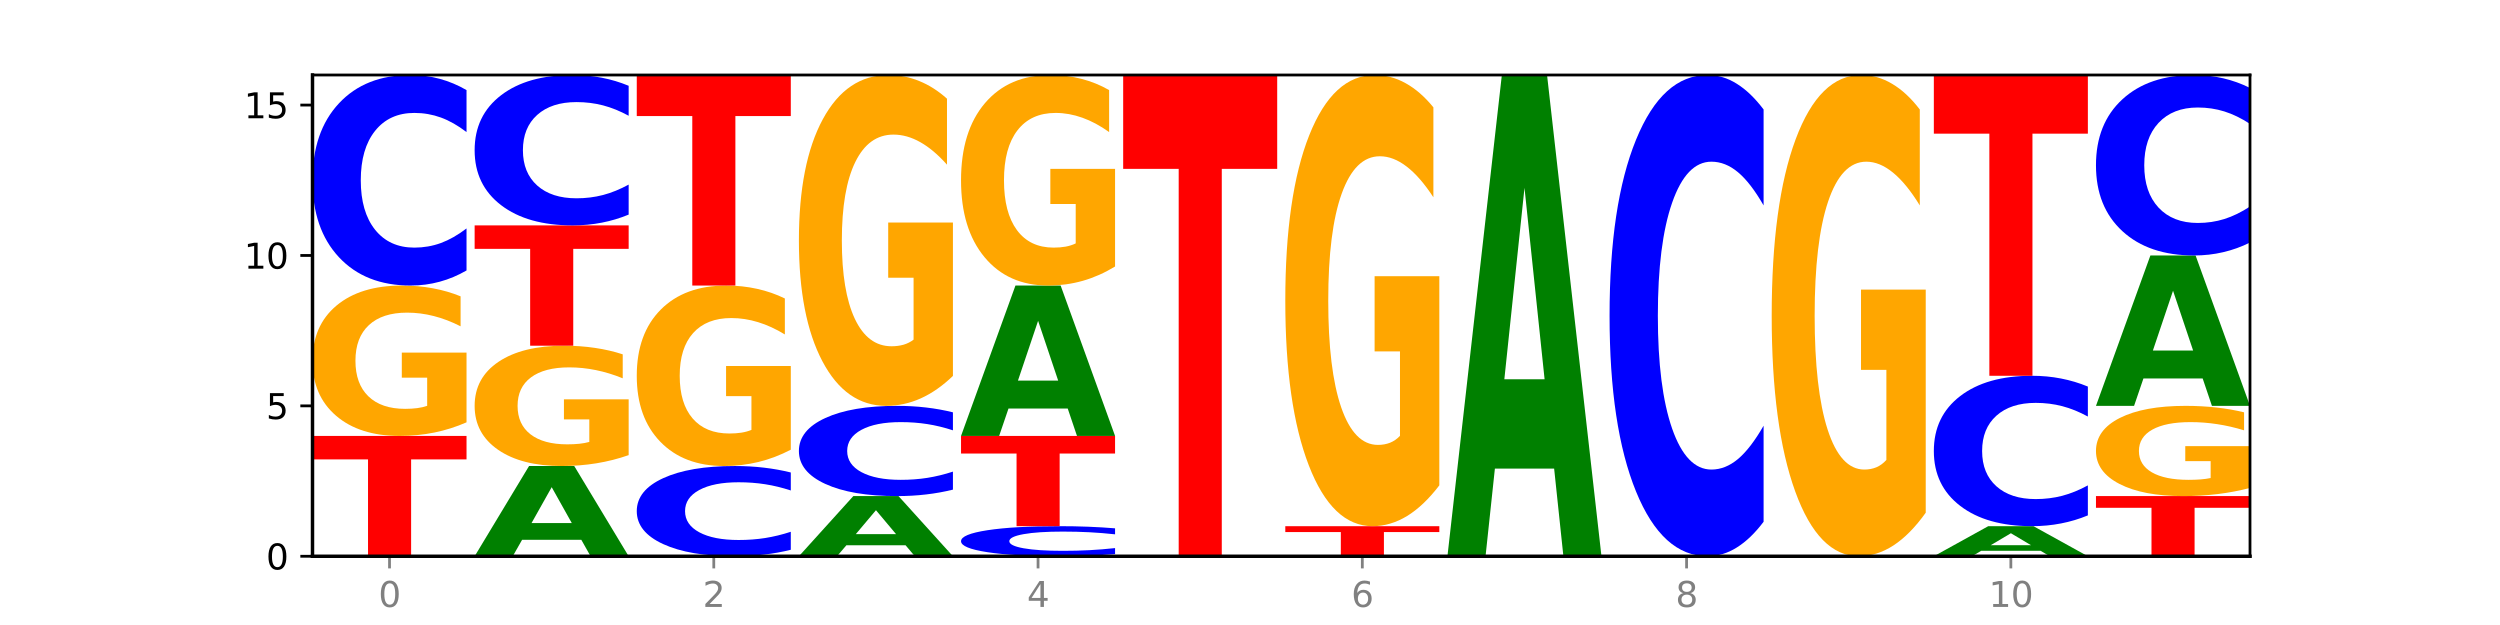 <?xml version="1.0" encoding="utf-8" standalone="no"?>
<!DOCTYPE svg PUBLIC "-//W3C//DTD SVG 1.1//EN"
  "http://www.w3.org/Graphics/SVG/1.1/DTD/svg11.dtd">
<svg xmlns:xlink="http://www.w3.org/1999/xlink" width="720pt" height="180pt" viewBox="0 0 720 180" xmlns="http://www.w3.org/2000/svg" version="1.1">
 <defs>
  <style type="text/css">*{stroke-linejoin: round; stroke-linecap: butt}</style>
 </defs>
 <g id="figure_1">
  <g id="patch_1">
   <path d="M 0 180 
L 720 180 
L 720 0 
L 0 0 
z
" style="fill: #ffffff"/>
  </g>
  <g id="axes_1">
   <g id="patch_2">
    <path d="M 90 160.2 
L 648 160.2 
L 648 21.6 
L 90 21.6 
z
" style="fill: #ffffff"/>
   </g>
   <g id="line2d_1">
    <path d="M 90 160.2 
L 648 160.2 
" clip-path="url(#p3960a423e8)" style="fill: none; stroke: #000000; stroke-width: 0.5; stroke-linecap: square"/>
   </g>
   <g id="patch_3">
    <path d="M 90 125.55 
L 134.36 125.55 
L 134.36 132.308 
L 118.401 132.308 
L 118.401 160.2 
L 105.99 160.2 
L 105.99 132.308 
L 90 132.308 
L 90 125.55 
z
" clip-path="url(#p3960a423e8)" style="fill: #ff0000"/>
   </g>
   <g id="patch_4">
    <path d="M 134.36 121.631 
Q 129.886 123.591 125.074 124.575 
Q 120.263 125.55 115.133 125.55 
Q 103.541 125.55 96.77 119.717 
Q 90 113.883 90 103.907 
Q 90 93.815 96.89 88.026 
Q 103.789 82.237 115.789 82.237 
Q 120.412 82.237 124.647 83.025 
Q 128.892 83.803 132.65 85.342 
L 132.65 93.976 
Q 128.773 91.999 124.935 91.023 
Q 121.098 90.039 117.24 90.039 
Q 110.102 90.039 106.235 93.636 
Q 102.367 97.224 102.367 103.907 
Q 102.367 110.528 106.096 114.143 
Q 109.824 117.748 116.684 117.748 
Q 118.553 117.748 120.153 117.542 
Q 121.754 117.328 123.026 116.88 
L 123.026 108.774 
L 115.719 108.774 
L 115.719 101.554 
L 134.36 101.554 
L 134.36 121.631 
z
" clip-path="url(#p3960a423e8)" style="fill: #ffa600"/>
   </g>
   <g id="patch_5">
    <path d="M 134.36 77.891 
Q 130.649 80.045 126.637 81.135 
Q 122.624 82.237 118.254 82.237 
Q 105.222 82.237 97.611 74.071 
Q 90 65.904 90 51.938 
Q 90 37.921 97.611 29.767 
Q 105.222 21.6 118.254 21.6 
Q 122.624 21.6 126.637 22.702 
Q 130.649 23.792 134.36 25.946 
L 134.36 38.034 
Q 130.616 35.178 126.983 33.85 
Q 123.351 32.523 119.339 32.523 
Q 112.141 32.523 108.017 37.696 
Q 103.904 42.856 103.904 51.938 
Q 103.904 60.981 108.017 66.154 
Q 112.141 71.315 119.339 71.315 
Q 123.351 71.315 126.983 69.987 
Q 130.616 68.647 134.36 65.791 
L 134.36 77.891 
z
" clip-path="url(#p3960a423e8)" style="fill: #0000ff"/>
   </g>
   <g id="patch_6">
    <path d="M 167.423 155.466 
L 150.363 155.466 
L 147.669 160.2 
L 136.695 160.2 
L 152.367 134.213 
L 165.382 134.213 
L 181.054 160.2 
L 170.089 160.2 
L 167.423 155.466 
z
M 153.083 150.643 
L 164.675 150.643 
L 158.888 140.306 
L 153.083 150.643 
z
" clip-path="url(#p3960a423e8)" style="fill: #008000"/>
   </g>
   <g id="patch_7">
    <path d="M 181.054 131.077 
Q 176.581 132.645 171.769 133.432 
Q 166.957 134.213 161.827 134.213 
Q 150.235 134.213 143.465 129.546 
Q 136.695 124.879 136.695 116.898 
Q 136.695 108.824 143.584 104.193 
Q 150.484 99.562 162.483 99.562 
Q 167.106 99.562 171.341 100.192 
Q 175.586 100.815 179.344 102.046 
L 179.344 108.953 
Q 175.467 107.371 171.63 106.591 
Q 167.792 105.804 163.935 105.804 
Q 156.797 105.804 152.929 108.681 
Q 149.062 111.552 149.062 116.898 
Q 149.062 122.195 152.79 125.087 
Q 156.518 127.971 163.378 127.971 
Q 165.247 127.971 166.848 127.806 
Q 168.448 127.635 169.721 127.277 
L 169.721 120.792 
L 162.414 120.792 
L 162.414 115.016 
L 181.054 115.016 
L 181.054 131.077 
z
" clip-path="url(#p3960a423e8)" style="fill: #ffa600"/>
   </g>
   <g id="patch_8">
    <path d="M 136.695 64.912 
L 181.054 64.912 
L 181.054 71.67 
L 165.095 71.67 
L 165.095 99.562 
L 152.685 99.562 
L 152.685 71.67 
L 136.695 71.67 
L 136.695 64.912 
z
" clip-path="url(#p3960a423e8)" style="fill: #ff0000"/>
   </g>
   <g id="patch_9">
    <path d="M 181.054 61.808 
Q 177.344 63.347 173.331 64.125 
Q 169.319 64.912 164.949 64.912 
Q 151.917 64.912 144.306 59.079 
Q 136.695 53.246 136.695 43.27 
Q 136.695 33.258 144.306 27.433 
Q 151.917 21.6 164.949 21.6 
Q 169.319 21.6 173.331 22.387 
Q 177.344 23.166 181.054 24.705 
L 181.054 33.338 
Q 177.31 31.299 173.678 30.35 
Q 170.045 29.402 166.033 29.402 
Q 158.835 29.402 154.711 33.097 
Q 150.598 36.783 150.598 43.27 
Q 150.598 49.729 154.711 53.425 
Q 158.835 57.111 166.033 57.111 
Q 170.045 57.111 173.678 56.162 
Q 177.31 55.205 181.054 53.165 
L 181.054 61.808 
z
" clip-path="url(#p3960a423e8)" style="fill: #0000ff"/>
   </g>
   <g id="patch_10">
    <path d="M 227.749 158.337 
Q 224.038 159.261 220.026 159.728 
Q 216.014 160.2 211.644 160.2 
Q 198.612 160.2 191 156.7 
Q 183.389 153.2 183.389 147.214 
Q 183.389 141.207 191 137.713 
Q 198.612 134.213 211.644 134.213 
Q 216.014 134.213 220.026 134.685 
Q 224.038 135.152 227.749 136.075 
L 227.749 141.256 
Q 224.005 140.032 220.372 139.463 
Q 216.74 138.894 212.728 138.894 
Q 205.53 138.894 201.406 141.111 
Q 197.293 143.322 197.293 147.214 
Q 197.293 151.09 201.406 153.307 
Q 205.53 155.519 212.728 155.519 
Q 216.74 155.519 220.372 154.95 
Q 224.005 154.375 227.749 153.152 
L 227.749 158.337 
z
" clip-path="url(#p3960a423e8)" style="fill: #0000ff"/>
   </g>
   <g id="patch_11">
    <path d="M 227.749 129.51 
Q 223.275 131.861 218.463 133.042 
Q 213.652 134.213 208.522 134.213 
Q 196.93 134.213 190.159 127.212 
Q 183.389 120.212 183.389 108.241 
Q 183.389 96.13 190.279 89.184 
Q 197.178 82.237 209.178 82.237 
Q 213.801 82.237 218.036 83.182 
Q 222.281 84.116 226.039 85.963 
L 226.039 96.324 
Q 222.162 93.951 218.324 92.781 
Q 214.487 91.6 210.629 91.6 
Q 203.491 91.6 199.624 95.916 
Q 195.757 100.221 195.757 108.241 
Q 195.757 116.186 199.485 120.524 
Q 203.213 124.85 210.073 124.85 
Q 211.942 124.85 213.542 124.603 
Q 215.143 124.346 216.415 123.809 
L 216.415 114.082 
L 209.108 114.082 
L 209.108 105.417 
L 227.749 105.417 
L 227.749 129.51 
z
" clip-path="url(#p3960a423e8)" style="fill: #ffa600"/>
   </g>
   <g id="patch_12">
    <path d="M 183.389 21.6 
L 227.749 21.6 
L 227.749 33.426 
L 211.79 33.426 
L 211.79 82.237 
L 199.379 82.237 
L 199.379 33.426 
L 183.389 33.426 
L 183.389 21.6 
z
" clip-path="url(#p3960a423e8)" style="fill: #ff0000"/>
   </g>
   <g id="patch_13">
    <path d="M 260.812 157.044 
L 243.752 157.044 
L 241.058 160.2 
L 230.084 160.2 
L 245.756 142.875 
L 258.771 142.875 
L 274.444 160.2 
L 263.478 160.2 
L 260.812 157.044 
z
M 246.473 153.828 
L 258.064 153.828 
L 252.277 146.937 
L 246.473 153.828 
z
" clip-path="url(#p3960a423e8)" style="fill: #008000"/>
   </g>
   <g id="patch_14">
    <path d="M 274.444 141.012 
Q 270.733 141.936 266.721 142.403 
Q 262.708 142.875 258.338 142.875 
Q 245.306 142.875 237.695 139.375 
Q 230.084 135.875 230.084 129.889 
Q 230.084 123.882 237.695 120.388 
Q 245.306 116.888 258.338 116.888 
Q 262.708 116.888 266.721 117.36 
Q 270.733 117.827 274.444 118.75 
L 274.444 123.931 
Q 270.699 122.707 267.067 122.138 
Q 263.435 121.569 259.422 121.569 
Q 252.224 121.569 248.1 123.786 
Q 243.987 125.997 243.987 129.889 
Q 243.987 133.765 248.1 135.982 
Q 252.224 138.194 259.422 138.194 
Q 263.435 138.194 267.067 137.625 
Q 270.699 137.05 274.444 135.827 
L 274.444 141.012 
z
" clip-path="url(#p3960a423e8)" style="fill: #0000ff"/>
   </g>
   <g id="patch_15">
    <path d="M 274.444 108.266 
Q 269.97 112.577 265.158 114.742 
Q 260.346 116.888 255.216 116.888 
Q 243.624 116.888 236.854 104.054 
Q 230.084 91.22 230.084 69.273 
Q 230.084 47.07 236.973 34.335 
Q 243.873 21.6 255.872 21.6 
Q 260.495 21.6 264.73 23.332 
Q 268.976 25.045 272.734 28.43 
L 272.734 47.425 
Q 268.856 43.075 265.019 40.929 
Q 261.181 38.764 257.324 38.764 
Q 250.186 38.764 246.318 46.677 
Q 242.451 54.57 242.451 69.273 
Q 242.451 83.839 246.179 91.791 
Q 249.907 99.724 256.767 99.724 
Q 258.636 99.724 260.237 99.271 
Q 261.837 98.798 263.11 97.814 
L 263.11 79.981 
L 255.803 79.981 
L 255.803 64.097 
L 274.444 64.097 
L 274.444 108.266 
z
" clip-path="url(#p3960a423e8)" style="fill: #ffa600"/>
   </g>
   <g id="patch_16">
    <path d="M 321.138 159.579 
Q 317.427 159.887 313.415 160.043 
Q 309.403 160.2 305.033 160.2 
Q 292.001 160.2 284.389 159.033 
Q 276.778 157.867 276.778 155.871 
Q 276.778 153.869 284.389 152.704 
Q 292.001 151.537 305.033 151.537 
Q 309.403 151.537 313.415 151.695 
Q 317.427 151.851 321.138 152.158 
L 321.138 153.885 
Q 317.394 153.477 313.762 153.288 
Q 310.129 153.098 306.117 153.098 
Q 298.919 153.098 294.795 153.837 
Q 290.682 154.574 290.682 155.871 
Q 290.682 157.163 294.795 157.902 
Q 298.919 158.64 306.117 158.64 
Q 310.129 158.64 313.762 158.45 
Q 317.394 158.258 321.138 157.851 
L 321.138 159.579 
z
" clip-path="url(#p3960a423e8)" style="fill: #0000ff"/>
   </g>
   <g id="patch_17">
    <path d="M 276.778 125.55 
L 321.138 125.55 
L 321.138 130.618 
L 305.179 130.618 
L 305.179 151.537 
L 292.768 151.537 
L 292.768 130.618 
L 276.778 130.618 
L 276.778 125.55 
z
" clip-path="url(#p3960a423e8)" style="fill: #ff0000"/>
   </g>
   <g id="patch_18">
    <path d="M 307.506 117.66 
L 290.446 117.66 
L 287.753 125.55 
L 276.778 125.55 
L 292.451 82.237 
L 305.466 82.237 
L 321.138 125.55 
L 310.173 125.55 
L 307.506 117.66 
z
M 293.167 109.621 
L 304.758 109.621 
L 298.972 92.393 
L 293.167 109.621 
z
" clip-path="url(#p3960a423e8)" style="fill: #008000"/>
   </g>
   <g id="patch_19">
    <path d="M 321.138 76.751 
Q 316.664 79.494 311.853 80.872 
Q 307.041 82.237 301.911 82.237 
Q 290.319 82.237 283.549 74.071 
Q 276.778 65.904 276.778 51.938 
Q 276.778 37.808 283.668 29.704 
Q 290.567 21.6 302.567 21.6 
Q 307.19 21.6 311.425 22.702 
Q 315.67 23.792 319.428 25.946 
L 319.428 38.034 
Q 315.551 35.266 311.713 33.9 
Q 307.876 32.523 304.018 32.523 
Q 296.88 32.523 293.013 37.558 
Q 289.146 42.581 289.146 51.938 
Q 289.146 61.207 292.874 66.267 
Q 296.602 71.315 303.462 71.315 
Q 305.331 71.315 306.931 71.027 
Q 308.532 70.726 309.805 70.1 
L 309.805 58.752 
L 302.497 58.752 
L 302.497 48.643 
L 321.138 48.643 
L 321.138 76.751 
z
" clip-path="url(#p3960a423e8)" style="fill: #ffa600"/>
   </g>
   <g id="patch_20">
    <path d="M 323.473 21.6 
L 367.833 21.6 
L 367.833 48.631 
L 351.873 48.631 
L 351.873 160.2 
L 339.463 160.2 
L 339.463 48.631 
L 323.473 48.631 
L 323.473 21.6 
z
" clip-path="url(#p3960a423e8)" style="fill: #ff0000"/>
   </g>
   <g id="patch_21">
    <path d="M 370.167 151.537 
L 414.527 151.537 
L 414.527 153.227 
L 398.568 153.227 
L 398.568 160.2 
L 386.158 160.2 
L 386.158 153.227 
L 370.167 153.227 
L 370.167 151.537 
z
" clip-path="url(#p3960a423e8)" style="fill: #ff0000"/>
   </g>
   <g id="patch_22">
    <path d="M 414.527 139.781 
Q 410.053 145.659 405.242 148.612 
Q 400.43 151.537 395.3 151.537 
Q 383.708 151.537 376.938 134.037 
Q 370.167 116.537 370.167 86.609 
Q 370.167 56.332 377.057 38.966 
Q 383.956 21.6 395.956 21.6 
Q 400.579 21.6 404.814 23.962 
Q 409.059 26.297 412.817 30.914 
L 412.817 56.815 
Q 408.94 50.884 405.102 47.958 
Q 401.265 45.005 397.408 45.005 
Q 390.269 45.005 386.402 55.795 
Q 382.535 66.559 382.535 86.609 
Q 382.535 106.471 386.263 117.315 
Q 389.991 128.132 396.851 128.132 
Q 398.72 128.132 400.321 127.515 
Q 401.921 126.871 403.194 125.529 
L 403.194 101.211 
L 395.887 101.211 
L 395.887 79.55 
L 414.527 79.55 
L 414.527 139.781 
z
" clip-path="url(#p3960a423e8)" style="fill: #ffa600"/>
   </g>
   <g id="patch_23">
    <path d="M 447.59 134.951 
L 430.53 134.951 
L 427.836 160.2 
L 416.862 160.2 
L 432.534 21.6 
L 445.549 21.6 
L 461.222 160.2 
L 450.257 160.2 
L 447.59 134.951 
z
M 433.251 109.228 
L 444.842 109.228 
L 439.055 54.096 
L 433.251 109.228 
z
" clip-path="url(#p3960a423e8)" style="fill: #008000"/>
   </g>
   <g id="patch_24">
    <path d="M 507.916 150.265 
Q 504.206 155.19 500.193 157.681 
Q 496.181 160.2 491.811 160.2 
Q 478.779 160.2 471.168 141.533 
Q 463.556 122.866 463.556 90.943 
Q 463.556 58.905 471.168 40.267 
Q 478.779 21.6 491.811 21.6 
Q 496.181 21.6 500.193 24.119 
Q 504.206 26.61 507.916 31.535 
L 507.916 59.163 
Q 504.172 52.635 500.54 49.601 
Q 496.907 46.566 492.895 46.566 
Q 485.697 46.566 481.573 58.39 
Q 477.46 70.186 477.46 90.943 
Q 477.46 111.614 481.573 123.439 
Q 485.697 135.234 492.895 135.234 
Q 496.907 135.234 500.54 132.199 
Q 504.172 129.136 507.916 122.608 
L 507.916 150.265 
z
" clip-path="url(#p3960a423e8)" style="fill: #0000ff"/>
   </g>
   <g id="patch_25">
    <path d="M 554.611 147.66 
Q 550.137 153.93 545.325 157.079 
Q 540.514 160.2 535.384 160.2 
Q 523.792 160.2 517.021 141.533 
Q 510.251 122.866 510.251 90.943 
Q 510.251 58.648 517.141 40.124 
Q 524.04 21.6 536.04 21.6 
Q 540.663 21.6 544.898 24.119 
Q 549.143 26.61 552.901 31.535 
L 552.901 59.163 
Q 549.024 52.836 545.186 49.715 
Q 541.349 46.566 537.491 46.566 
Q 530.353 46.566 526.486 58.075 
Q 522.619 69.556 522.619 90.943 
Q 522.619 112.129 526.347 123.696 
Q 530.075 135.234 536.935 135.234 
Q 538.804 135.234 540.404 134.576 
Q 542.005 133.889 543.277 132.457 
L 543.277 106.518 
L 535.97 106.518 
L 535.97 83.413 
L 554.611 83.413 
L 554.611 147.66 
z
" clip-path="url(#p3960a423e8)" style="fill: #ffa600"/>
   </g>
   <g id="patch_26">
    <path d="M 587.674 158.622 
L 570.614 158.622 
L 567.92 160.2 
L 556.946 160.2 
L 572.618 151.537 
L 585.633 151.537 
L 601.305 160.2 
L 590.34 160.2 
L 587.674 158.622 
z
M 573.335 157.014 
L 584.926 157.014 
L 579.139 153.569 
L 573.335 157.014 
z
" clip-path="url(#p3960a423e8)" style="fill: #008000"/>
   </g>
   <g id="patch_27">
    <path d="M 601.305 148.433 
Q 597.595 149.972 593.582 150.75 
Q 589.57 151.537 585.2 151.537 
Q 572.168 151.537 564.557 145.704 
Q 556.946 139.871 556.946 129.895 
Q 556.946 119.883 564.557 114.058 
Q 572.168 108.225 585.2 108.225 
Q 589.57 108.225 593.582 109.012 
Q 597.595 109.791 601.305 111.33 
L 601.305 119.963 
Q 597.561 117.924 593.929 116.975 
Q 590.297 116.027 586.284 116.027 
Q 579.086 116.027 574.962 119.722 
Q 570.849 123.408 570.849 129.895 
Q 570.849 136.354 574.962 140.05 
Q 579.086 143.736 586.284 143.736 
Q 590.297 143.736 593.929 142.787 
Q 597.561 141.83 601.305 139.79 
L 601.305 148.433 
z
" clip-path="url(#p3960a423e8)" style="fill: #0000ff"/>
   </g>
   <g id="patch_28">
    <path d="M 556.946 21.6 
L 601.305 21.6 
L 601.305 38.494 
L 585.346 38.494 
L 585.346 108.225 
L 572.936 108.225 
L 572.936 38.494 
L 556.946 38.494 
L 556.946 21.6 
z
" clip-path="url(#p3960a423e8)" style="fill: #ff0000"/>
   </g>
   <g id="patch_29">
    <path d="M 603.64 142.875 
L 648 142.875 
L 648 146.254 
L 632.041 146.254 
L 632.041 160.2 
L 619.63 160.2 
L 619.63 146.254 
L 603.64 146.254 
L 603.64 142.875 
z
" clip-path="url(#p3960a423e8)" style="fill: #ff0000"/>
   </g>
   <g id="patch_30">
    <path d="M 648 140.524 
Q 643.526 141.699 638.714 142.29 
Q 633.903 142.875 628.773 142.875 
Q 617.181 142.875 610.41 139.375 
Q 603.64 135.875 603.64 129.889 
Q 603.64 123.834 610.53 120.361 
Q 617.429 116.888 629.429 116.888 
Q 634.052 116.888 638.287 117.36 
Q 642.532 117.827 646.29 118.75 
L 646.29 123.931 
Q 642.413 122.744 638.575 122.159 
Q 634.738 121.569 630.88 121.569 
Q 623.742 121.569 619.875 123.727 
Q 616.008 125.879 616.008 129.889 
Q 616.008 133.862 619.736 136.031 
Q 623.464 138.194 630.324 138.194 
Q 632.193 138.194 633.793 138.07 
Q 635.394 137.942 636.666 137.673 
L 636.666 132.81 
L 629.359 132.81 
L 629.359 128.477 
L 648 128.477 
L 648 140.524 
z
" clip-path="url(#p3960a423e8)" style="fill: #ffa600"/>
   </g>
   <g id="patch_31">
    <path d="M 634.368 108.997 
L 617.308 108.997 
L 614.614 116.888 
L 603.64 116.888 
L 619.313 73.575 
L 632.328 73.575 
L 648 116.888 
L 637.035 116.888 
L 634.368 108.997 
z
M 620.029 100.959 
L 631.62 100.959 
L 625.834 83.73 
L 620.029 100.959 
z
" clip-path="url(#p3960a423e8)" style="fill: #008000"/>
   </g>
   <g id="patch_32">
    <path d="M 648 69.849 
Q 644.289 71.696 640.277 72.63 
Q 636.265 73.575 631.895 73.575 
Q 618.863 73.575 611.251 66.575 
Q 603.64 59.575 603.64 47.604 
Q 603.64 35.59 611.251 28.6 
Q 618.863 21.6 631.895 21.6 
Q 636.265 21.6 640.277 22.545 
Q 644.289 23.479 648 25.326 
L 648 35.686 
Q 644.256 33.238 640.623 32.1 
Q 636.991 30.962 632.979 30.962 
Q 625.781 30.962 621.657 35.396 
Q 617.544 39.82 617.544 47.604 
Q 617.544 55.355 621.657 59.789 
Q 625.781 64.213 632.979 64.213 
Q 636.991 64.213 640.623 63.075 
Q 644.256 61.926 648 59.478 
L 648 69.849 
z
" clip-path="url(#p3960a423e8)" style="fill: #0000ff"/>
   </g>
   <g id="matplotlib.axis_1">
    <g id="xtick_1">
     <g id="line2d_2">
      <defs>
       <path id="m8fa7d0a27f" d="M 0 0 
L 0 3.5 
" style="stroke: #808080; stroke-width: 0.8"/>
      </defs>
      <g>
       <use xlink:href="#m8fa7d0a27f" x="112.18" y="160.2" style="fill: #808080; stroke: #808080; stroke-width: 0.8"/>
      </g>
     </g>
     <g id="text_1">
      <!-- 0 -->
      <g style="fill: #808080" transform="translate(108.999 174.798) scale(0.1 -0.1)">
       <defs>
        <path id="DejaVuSans-30" d="M 2034 4250 
Q 1547 4250 1301 3770 
Q 1056 3291 1056 2328 
Q 1056 1369 1301 889 
Q 1547 409 2034 409 
Q 2525 409 2770 889 
Q 3016 1369 3016 2328 
Q 3016 3291 2770 3770 
Q 2525 4250 2034 4250 
z
M 2034 4750 
Q 2819 4750 3233 4129 
Q 3647 3509 3647 2328 
Q 3647 1150 3233 529 
Q 2819 -91 2034 -91 
Q 1250 -91 836 529 
Q 422 1150 422 2328 
Q 422 3509 836 4129 
Q 1250 4750 2034 4750 
z
" transform="scale(0.016)"/>
       </defs>
       <use xlink:href="#DejaVuSans-30"/>
      </g>
     </g>
    </g>
    <g id="xtick_2">
     <g id="line2d_3">
      <g>
       <use xlink:href="#m8fa7d0a27f" x="205.569" y="160.2" style="fill: #808080; stroke: #808080; stroke-width: 0.8"/>
      </g>
     </g>
     <g id="text_2">
      <!-- 2 -->
      <g style="fill: #808080" transform="translate(202.388 174.798) scale(0.1 -0.1)">
       <defs>
        <path id="DejaVuSans-32" d="M 1228 531 
L 3431 531 
L 3431 0 
L 469 0 
L 469 531 
Q 828 903 1448 1529 
Q 2069 2156 2228 2338 
Q 2531 2678 2651 2914 
Q 2772 3150 2772 3378 
Q 2772 3750 2511 3984 
Q 2250 4219 1831 4219 
Q 1534 4219 1204 4116 
Q 875 4013 500 3803 
L 500 4441 
Q 881 4594 1212 4672 
Q 1544 4750 1819 4750 
Q 2544 4750 2975 4387 
Q 3406 4025 3406 3419 
Q 3406 3131 3298 2873 
Q 3191 2616 2906 2266 
Q 2828 2175 2409 1742 
Q 1991 1309 1228 531 
z
" transform="scale(0.016)"/>
       </defs>
       <use xlink:href="#DejaVuSans-32"/>
      </g>
     </g>
    </g>
    <g id="xtick_3">
     <g id="line2d_4">
      <g>
       <use xlink:href="#m8fa7d0a27f" x="298.958" y="160.2" style="fill: #808080; stroke: #808080; stroke-width: 0.8"/>
      </g>
     </g>
     <g id="text_3">
      <!-- 4 -->
      <g style="fill: #808080" transform="translate(295.777 174.798) scale(0.1 -0.1)">
       <defs>
        <path id="DejaVuSans-34" d="M 2419 4116 
L 825 1625 
L 2419 1625 
L 2419 4116 
z
M 2253 4666 
L 3047 4666 
L 3047 1625 
L 3713 1625 
L 3713 1100 
L 3047 1100 
L 3047 0 
L 2419 0 
L 2419 1100 
L 313 1100 
L 313 1709 
L 2253 4666 
z
" transform="scale(0.016)"/>
       </defs>
       <use xlink:href="#DejaVuSans-34"/>
      </g>
     </g>
    </g>
    <g id="xtick_4">
     <g id="line2d_5">
      <g>
       <use xlink:href="#m8fa7d0a27f" x="392.347" y="160.2" style="fill: #808080; stroke: #808080; stroke-width: 0.8"/>
      </g>
     </g>
     <g id="text_4">
      <!-- 6 -->
      <g style="fill: #808080" transform="translate(389.166 174.798) scale(0.1 -0.1)">
       <defs>
        <path id="DejaVuSans-36" d="M 2113 2584 
Q 1688 2584 1439 2293 
Q 1191 2003 1191 1497 
Q 1191 994 1439 701 
Q 1688 409 2113 409 
Q 2538 409 2786 701 
Q 3034 994 3034 1497 
Q 3034 2003 2786 2293 
Q 2538 2584 2113 2584 
z
M 3366 4563 
L 3366 3988 
Q 3128 4100 2886 4159 
Q 2644 4219 2406 4219 
Q 1781 4219 1451 3797 
Q 1122 3375 1075 2522 
Q 1259 2794 1537 2939 
Q 1816 3084 2150 3084 
Q 2853 3084 3261 2657 
Q 3669 2231 3669 1497 
Q 3669 778 3244 343 
Q 2819 -91 2113 -91 
Q 1303 -91 875 529 
Q 447 1150 447 2328 
Q 447 3434 972 4092 
Q 1497 4750 2381 4750 
Q 2619 4750 2861 4703 
Q 3103 4656 3366 4563 
z
" transform="scale(0.016)"/>
       </defs>
       <use xlink:href="#DejaVuSans-36"/>
      </g>
     </g>
    </g>
    <g id="xtick_5">
     <g id="line2d_6">
      <g>
       <use xlink:href="#m8fa7d0a27f" x="485.736" y="160.2" style="fill: #808080; stroke: #808080; stroke-width: 0.8"/>
      </g>
     </g>
     <g id="text_5">
      <!-- 8 -->
      <g style="fill: #808080" transform="translate(482.555 174.798) scale(0.1 -0.1)">
       <defs>
        <path id="DejaVuSans-38" d="M 2034 2216 
Q 1584 2216 1326 1975 
Q 1069 1734 1069 1313 
Q 1069 891 1326 650 
Q 1584 409 2034 409 
Q 2484 409 2743 651 
Q 3003 894 3003 1313 
Q 3003 1734 2745 1975 
Q 2488 2216 2034 2216 
z
M 1403 2484 
Q 997 2584 770 2862 
Q 544 3141 544 3541 
Q 544 4100 942 4425 
Q 1341 4750 2034 4750 
Q 2731 4750 3128 4425 
Q 3525 4100 3525 3541 
Q 3525 3141 3298 2862 
Q 3072 2584 2669 2484 
Q 3125 2378 3379 2068 
Q 3634 1759 3634 1313 
Q 3634 634 3220 271 
Q 2806 -91 2034 -91 
Q 1263 -91 848 271 
Q 434 634 434 1313 
Q 434 1759 690 2068 
Q 947 2378 1403 2484 
z
M 1172 3481 
Q 1172 3119 1398 2916 
Q 1625 2713 2034 2713 
Q 2441 2713 2670 2916 
Q 2900 3119 2900 3481 
Q 2900 3844 2670 4047 
Q 2441 4250 2034 4250 
Q 1625 4250 1398 4047 
Q 1172 3844 1172 3481 
z
" transform="scale(0.016)"/>
       </defs>
       <use xlink:href="#DejaVuSans-38"/>
      </g>
     </g>
    </g>
    <g id="xtick_6">
     <g id="line2d_7">
      <g>
       <use xlink:href="#m8fa7d0a27f" x="579.126" y="160.2" style="fill: #808080; stroke: #808080; stroke-width: 0.8"/>
      </g>
     </g>
     <g id="text_6">
      <!-- 10 -->
      <g style="fill: #808080" transform="translate(572.763 174.798) scale(0.1 -0.1)">
       <defs>
        <path id="DejaVuSans-31" d="M 794 531 
L 1825 531 
L 1825 4091 
L 703 3866 
L 703 4441 
L 1819 4666 
L 2450 4666 
L 2450 531 
L 3481 531 
L 3481 0 
L 794 0 
L 794 531 
z
" transform="scale(0.016)"/>
       </defs>
       <use xlink:href="#DejaVuSans-31"/>
       <use xlink:href="#DejaVuSans-30" x="63.623"/>
      </g>
     </g>
    </g>
   </g>
   <g id="matplotlib.axis_2">
    <g id="ytick_1">
     <g id="line2d_8">
      <defs>
       <path id="m2edb8f2ff9" d="M 0 0 
L -3.5 0 
" style="stroke: #000000; stroke-width: 0.8"/>
      </defs>
      <g>
       <use xlink:href="#m2edb8f2ff9" x="90" y="160.2" style="stroke: #000000; stroke-width: 0.8"/>
      </g>
     </g>
     <g id="text_7">
      <!-- 0 -->
      <g transform="translate(76.638 163.999) scale(0.1 -0.1)">
       <use xlink:href="#DejaVuSans-30"/>
      </g>
     </g>
    </g>
    <g id="ytick_2">
     <g id="line2d_9">
      <g>
       <use xlink:href="#m2edb8f2ff9" x="90" y="116.888" style="stroke: #000000; stroke-width: 0.8"/>
      </g>
     </g>
     <g id="text_8">
      <!-- 5 -->
      <g transform="translate(76.638 120.687) scale(0.1 -0.1)">
       <defs>
        <path id="DejaVuSans-35" d="M 691 4666 
L 3169 4666 
L 3169 4134 
L 1269 4134 
L 1269 2991 
Q 1406 3038 1543 3061 
Q 1681 3084 1819 3084 
Q 2600 3084 3056 2656 
Q 3513 2228 3513 1497 
Q 3513 744 3044 326 
Q 2575 -91 1722 -91 
Q 1428 -91 1123 -41 
Q 819 9 494 109 
L 494 744 
Q 775 591 1075 516 
Q 1375 441 1709 441 
Q 2250 441 2565 725 
Q 2881 1009 2881 1497 
Q 2881 1984 2565 2268 
Q 2250 2553 1709 2553 
Q 1456 2553 1204 2497 
Q 953 2441 691 2322 
L 691 4666 
z
" transform="scale(0.016)"/>
       </defs>
       <use xlink:href="#DejaVuSans-35"/>
      </g>
     </g>
    </g>
    <g id="ytick_3">
     <g id="line2d_10">
      <g>
       <use xlink:href="#m2edb8f2ff9" x="90" y="73.575" style="stroke: #000000; stroke-width: 0.8"/>
      </g>
     </g>
     <g id="text_9">
      <!-- 10 -->
      <g transform="translate(70.275 77.374) scale(0.1 -0.1)">
       <use xlink:href="#DejaVuSans-31"/>
       <use xlink:href="#DejaVuSans-30" x="63.623"/>
      </g>
     </g>
    </g>
    <g id="ytick_4">
     <g id="line2d_11">
      <g>
       <use xlink:href="#m2edb8f2ff9" x="90" y="30.262" style="stroke: #000000; stroke-width: 0.8"/>
      </g>
     </g>
     <g id="text_10">
      <!-- 15 -->
      <g transform="translate(70.275 34.062) scale(0.1 -0.1)">
       <use xlink:href="#DejaVuSans-31"/>
       <use xlink:href="#DejaVuSans-35" x="63.623"/>
      </g>
     </g>
    </g>
   </g>
   <g id="patch_33">
    <path d="M 90 160.2 
L 90 21.6 
" style="fill: none; stroke: #000000; stroke-linejoin: miter; stroke-linecap: square"/>
   </g>
   <g id="patch_34">
    <path d="M 648 160.2 
L 648 21.6 
" style="fill: none; stroke: #000000; stroke-width: 0.8; stroke-linejoin: miter; stroke-linecap: square"/>
   </g>
   <g id="patch_35">
    <path d="M 90 160.2 
L 648 160.2 
" style="fill: none; stroke: #000000; stroke-linejoin: miter; stroke-linecap: square"/>
   </g>
   <g id="patch_36">
    <path d="M 90 21.6 
L 648 21.6 
" style="fill: none; stroke: #000000; stroke-width: 0.8; stroke-linejoin: miter; stroke-linecap: square"/>
   </g>
  </g>
 </g>
 <defs>
  <clipPath id="p3960a423e8">
   <rect x="90" y="21.6" width="558" height="138.6"/>
  </clipPath>
 </defs>
</svg>
